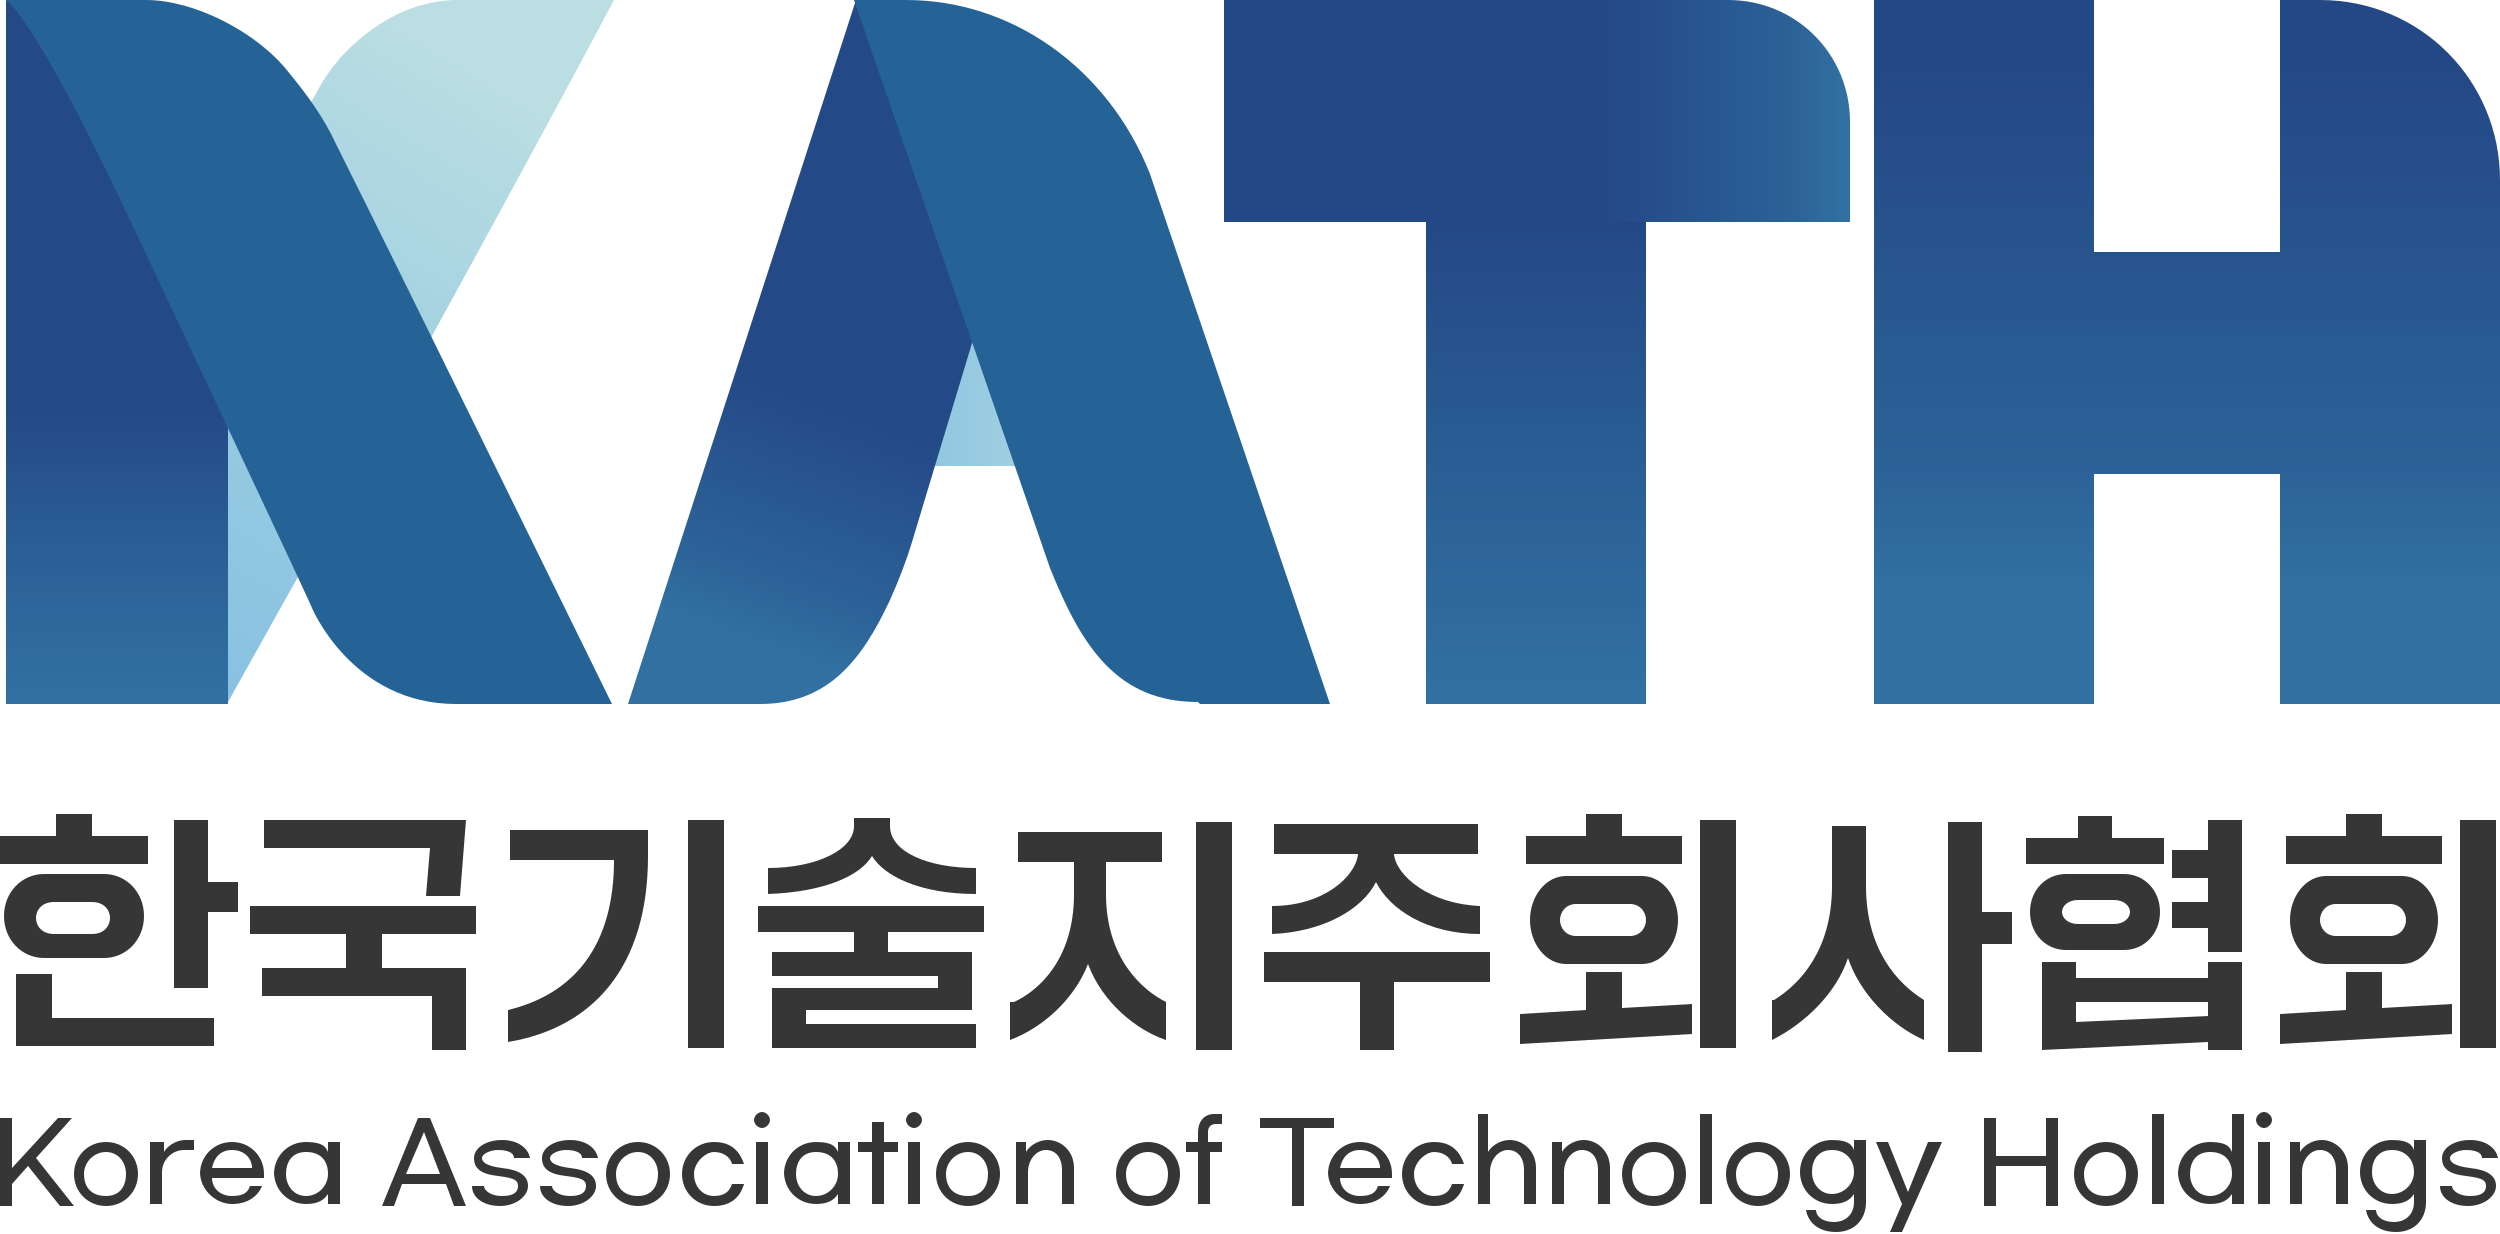 <?xml version="1.0" encoding="UTF-8"?><svg id="Layer_2" xmlns="http://www.w3.org/2000/svg" xmlns:xlink="http://www.w3.org/1999/xlink" viewBox="0 0 125 61.7"><defs><style>.cls-1{fill:url(#_π_Û_æ_Æ_621-2);}.cls-2{fill:#363636;}.cls-3{fill:#256397;}.cls-4{fill:url(#_π_Û_æ_Æ_621);}.cls-5{fill:url(#_π_Û_æ_Æ_123);}.cls-6{fill:url(#_π_Û_æ_Æ_120);}.cls-7{fill:url(#_π_Û_æ_Æ_129);}.cls-8{fill:url(#_π_Û_æ_Æ_125);}.cls-9{fill:url(#_π_Û_æ_Æ_127);}</style><linearGradient id="_π_Û_æ_Æ_125" x1="109.3" y1="3.3" x2="109.3" y2="32.2" gradientUnits="userSpaceOnUse"><stop offset="0" stop-color="#244886"/><stop offset=".7" stop-color="#2c6297"/><stop offset=".9" stop-color="#3170a1"/></linearGradient><linearGradient id="_π_Û_æ_Æ_129" x1="76.8" y1="5.2" x2="76.8" y2="34.6" gradientUnits="userSpaceOnUse"><stop offset=".2" stop-color="#244886"/><stop offset=".7" stop-color="#2c6297"/><stop offset="1" stop-color="#3170a1"/></linearGradient><linearGradient id="_π_Û_æ_Æ_127" x1="4474.6" y1="1373.8" x2="4474.6" y2="1397.8" gradientTransform="translate(-3135.9 -1377) scale(.7 1)" gradientUnits="userSpaceOnUse"><stop offset=".5" stop-color="#244886"/><stop offset=".9" stop-color="#2c6297"/><stop offset="1" stop-color="#3170a1"/></linearGradient><linearGradient id="_π_Û_æ_Æ_621" x1="29.3" y1="39.3" x2="51.5" y2="3.4" gradientTransform="translate(-28.1) skewX(1)" gradientUnits="userSpaceOnUse"><stop offset="0" stop-color="#7dbbe1"/><stop offset=".5" stop-color="#97cae1"/><stop offset="1" stop-color="#badee2"/></linearGradient><linearGradient id="_π_Û_æ_Æ_123" x1="5.9" y1="5.9" x2="5.9" y2="34.8" gradientUnits="userSpaceOnUse"><stop offset=".5" stop-color="#244987"/><stop offset=".8" stop-color="#2c6398"/><stop offset="1" stop-color="#3170a1"/></linearGradient><linearGradient id="_π_Û_æ_Æ_621-2" x1="39.6" y1="19.8" x2="57.5" y2="19.8" gradientTransform="matrix(1, 0, 0, 1, 0, 0)" xlink:href="#_π_Û_æ_Æ_621"/><linearGradient id="_π_Û_æ_Æ_120" x1="48.2" y1="2.6" x2="37.5" y2="32" gradientUnits="userSpaceOnUse"><stop offset=".6" stop-color="#244987"/><stop offset=".9" stop-color="#2c6398"/><stop offset="1" stop-color="#3170a1"/></linearGradient></defs><g id="_Œ_Ì_1_"><g><g><path class="cls-2" d="M0,43.2v-1.4H2.8v-1.1h1.8v1.1h2.8v1.4H0Zm2.2,.5h3c1.1,0,2,.9,2,2.1s-.9,2.1-2,2.1H2.2c-1.1,0-2-.9-2-2.1s.9-2.1,2-2.1Zm-1.4,8.7v-3.7h1.8v2.2H10.7v1.4H.8Zm3.8-5.7c.6,0,.9-.4,.9-.8s-.3-.8-.9-.8h-1.9c-.6,0-.9,.4-.9,.8s.3,.8,.9,.8h1.9Zm4.1,2.7v-8.4h1.7v3.1h1.5v1.5h-1.5v3.8h-1.7Z"/><path class="cls-2" d="M23.9,46.7h-4.8v1.7h4.2v4.1h-1.7v-2.7H13.1v-1.4h4.2v-1.7h-4.8v-1.4h11.3v1.4Zm-2.6-1.9l.2-2.4H13.2v-1.4h10.1l-.3,3.8h-1.7Z"/><path class="cls-2" d="M25.4,50.5c3.3-.8,5.3-3.2,5.3-7.5h-5.2v-1.5h6.9v1.3c0,5.6-2.8,8.6-7,9.3v-1.6Zm9,1.9v-11.4h1.8v11.4h-1.8Z"/><path class="cls-2" d="M49.2,46.6h-4.8v1h4.2v2.9h-8.3v.7h8.5v1.2h-10.2v-3h8.3v-.6h-8.3v-1.2h4.1v-1h-4.8v-1.3h11.3v1.3Zm-10.8-1.9v-1.3c2.4,0,4.3-.9,4.3-2.1v-.4h1.8v.4c0,1.3,1.9,2.1,4.3,2.1v1.3c-2.8,0-4.6-.9-5.2-1.9-.6,1-2.4,1.8-5.2,1.9Z"/><path class="cls-2" d="M50.7,50.1c1.3-.6,3-2.2,3-5.4v-1.6h-2.8v-1.5h7.2v1.5h-2.8v1.6c0,3.2,1.8,4.8,3,5.4v1.9c-1.5-.5-3.2-1.9-3.9-3.8-.7,1.8-2.3,3.2-3.9,3.8v-1.9Zm9.1,2.4v-11.4h1.8v11.4h-1.8Z"/><path class="cls-2" d="M68,52.5v-3.4h-4.8v-1.5h11.3v1.5h-4.8v3.4h-1.8Zm-4.4-7.2c2.6,0,4.2-1.5,4.3-2.6h-4.2v-1.5h10.2v1.5h-4.2c.1,1.1,1.8,2.5,4.3,2.6v1.4c-2.6,0-4.5-1.2-5.2-2.6-.7,1.4-2.7,2.5-5.2,2.6v-1.4Z"/><path class="cls-2" d="M76,52.2v-1.5l3.3-.2v-1.9h1.8v1.8l3.5-.2v1.5l-8.6,.5Zm.3-9v-1.4h3v-1.1h1.8v1.1h3v1.4h-7.8Zm2,.6h3.8c1,0,1.8,1,1.8,2.2s-.8,2.2-1.8,2.2h-3.8c-1,0-1.8-1-1.8-2.2s.8-2.2,1.8-2.2Zm3.2,3c.5,0,.8-.4,.8-.8s-.3-.8-.8-.8h-2.7c-.5,0-.8,.4-.8,.8s.3,.8,.8,.8h2.7Zm3.5,5.6v-11.4h1.8v11.4h-1.8Z"/><path class="cls-2" d="M88.7,50c1.3-.8,2.9-2.5,2.9-5.7v-3h1.7v3c0,3.2,1.6,4.9,2.9,5.7v2c-1.6-.7-3.2-2.3-3.8-4.1-.6,1.8-2.2,3.3-3.8,4.1v-2Zm8.7,2.5v-11.4h1.7v4.5h1.5v1.6h-1.5v5.4h-1.7Z"/><path class="cls-2" d="M101.3,43.2v-1.3h2.6v-1.1h1.7v1.1h2.6v1.3h-6.9Zm2,.5h2.9c1,0,1.8,.8,1.8,1.9s-.8,1.9-1.8,1.9h-2.9c-1,0-1.8-.8-1.8-1.9s.8-1.9,1.8-1.9Zm-1.2,8.8v-4.4h1.7v.8h6.6v-.8h1.7v4.4h-1.7v-.4l-8.3,.4Zm3.6-6.3c.5,0,.8-.3,.8-.6s-.3-.6-.8-.6h-1.8c-.5,0-.8,.3-.8,.6s.3,.6,.8,.6h1.8Zm-1.9,4.9l6.6-.3v-.7h-6.6v.9Zm4.8-4.6v-1.4h1.8v-1.2h-1.8v-1.4h1.8v-1.5h1.7v6.6h-1.7v-1.2h-1.8Z"/><path class="cls-2" d="M114,52.2v-1.5l3.3-.2v-1.9h1.8v1.8l3.5-.2v1.5l-8.6,.5Zm.3-9v-1.4h3v-1.1h1.8v1.1h3v1.4h-7.8Zm2,.6h3.8c1,0,1.8,1,1.8,2.2s-.8,2.2-1.8,2.2h-3.8c-1,0-1.8-1-1.8-2.2s.8-2.2,1.8-2.2Zm3.2,3c.5,0,.8-.4,.8-.8s-.3-.8-.8-.8h-2.7c-.5,0-.8,.4-.8,.8s.3,.8,.8,.8h2.7Zm3.5,5.6v-11.4h1.8v11.4h-1.8Z"/></g><g><path class="cls-2" d="M1.4,58.3l-.8,.9v1.1H0v-4.4H.6v2.5l2.3-2.5h.7l-1.8,2,1.9,2.4h-.7l-1.6-2Z"/><path class="cls-2" d="M6.9,58.7c0,.9-.7,1.6-1.6,1.6s-1.6-.7-1.6-1.6,.7-1.6,1.6-1.6,1.6,.7,1.6,1.6Zm-2.7,0c0,.7,.4,1.1,1.1,1.1s1-.5,1-1.1-.4-1.1-1-1.1-1.1,.5-1.1,1.1Z"/><path class="cls-2" d="M8.2,57.1v.5c.1-.2,.5-.6,1.1-.6s.3,0,.4,0v.5c-.1,0-.3,0-.5,0-.6,0-1.1,.5-1.1,1.1v1.6h-.6v-3.1h.6Z"/><path class="cls-2" d="M10,58.7c0-.9,.7-1.6,1.6-1.6s1.6,.7,1.6,1.6,0,.2,0,.2h-2.6c0,.5,.4,.9,1,.9s.8-.2,.9-.5h.6c-.2,.5-.7,.9-1.5,.9s-1.6-.7-1.6-1.6Zm1.6-1.2c-.6,0-.9,.4-1,.9h2c0-.5-.4-.9-1-.9Z"/><path class="cls-2" d="M13.7,58.7c0-.9,.7-1.6,1.6-1.6s1,.3,1.1,.5v-.5h.6v3.1h-.6v-.5c-.2,.3-.5,.5-1.1,.5-.9,0-1.6-.7-1.6-1.6Zm2.7,0c0-.7-.4-1.1-1.1-1.1s-1,.5-1,1.1,.4,1.1,1,1.1,1.1-.5,1.1-1.1Z"/><path class="cls-2" d="M22.2,59.2h-2.1l-.4,1.1h-.6l1.8-4.4h.6l1.8,4.4h-.6l-.4-1.1Zm-.2-.5l-.8-2.1-.9,2.1h1.7Z"/><path class="cls-2" d="M26.3,57.9h-.6c0-.3-.4-.4-.8-.4s-.8,.2-.8,.4,.2,.4,1,.5c.9,.1,1.3,.4,1.3,.9s-.6,1-1.4,1-1.4-.4-1.4-1h.6c0,.2,.3,.5,.9,.5s.8-.2,.8-.5-.2-.4-1-.5c-.9-.1-1.2-.4-1.2-.9s.6-.9,1.4-.9,1.3,.4,1.4,.9Z"/><path class="cls-2" d="M29.7,57.9h-.6c0-.3-.4-.4-.8-.4s-.8,.2-.8,.4,.2,.4,1,.5c.9,.1,1.3,.4,1.3,.9s-.6,1-1.4,1-1.4-.4-1.4-1h.6c0,.2,.3,.5,.9,.5s.8-.2,.8-.5-.2-.4-1-.5c-.9-.1-1.2-.4-1.2-.9s.6-.9,1.4-.9,1.3,.4,1.4,.9Z"/><path class="cls-2" d="M33.5,58.7c0,.9-.7,1.6-1.6,1.6s-1.6-.7-1.6-1.6,.7-1.6,1.6-1.6,1.6,.7,1.6,1.6Zm-2.7,0c0,.7,.4,1.1,1.1,1.1s1-.5,1-1.1-.4-1.1-1-1.1-1.1,.5-1.1,1.1Z"/><path class="cls-2" d="M35.7,60.3c-.9,0-1.6-.7-1.6-1.6s.7-1.6,1.6-1.6,1.3,.5,1.5,1.1h-.6c-.1-.4-.5-.6-.9-.6s-1,.5-1,1.1,.4,1.1,1,1.1,.8-.3,.9-.6h.6c-.2,.7-.7,1.1-1.5,1.1Z"/><path class="cls-2" d="M38.5,56c0,.2-.2,.4-.4,.4s-.4-.2-.4-.4,.2-.4,.4-.4,.4,.2,.4,.4Zm-.7,4.2v-3.1h.6v3.1h-.6Z"/><path class="cls-2" d="M39.2,58.7c0-.9,.7-1.6,1.6-1.6s1,.3,1.1,.5v-.5h.6v3.1h-.6v-.5c-.2,.3-.5,.5-1.1,.5-.9,0-1.6-.7-1.6-1.6Zm2.7,0c0-.7-.4-1.1-1.1-1.1s-1,.5-1,1.1,.4,1.1,1,1.1,1.1-.5,1.1-1.1Z"/><path class="cls-2" d="M44.9,57.6h-.7v2.6h-.6v-2.6h-.7v-.5h.7v-1h.6v1h.7v.5Z"/><path class="cls-2" d="M46.1,56c0,.2-.2,.4-.4,.4s-.4-.2-.4-.4,.2-.4,.4-.4,.4,.2,.4,.4Zm-.7,4.2v-3.1h.6v3.1h-.6Z"/><path class="cls-2" d="M50,58.7c0,.9-.7,1.6-1.6,1.6s-1.6-.7-1.6-1.6,.7-1.6,1.6-1.6,1.6,.7,1.6,1.6Zm-2.7,0c0,.7,.4,1.1,1.1,1.1s1-.5,1-1.1-.4-1.1-1-1.1-1.1,.5-1.1,1.1Z"/><path class="cls-2" d="M51.3,57.1v.5c.1-.2,.5-.6,1.1-.6s1.3,.5,1.3,1.4v1.8h-.6v-1.7c0-.6-.3-1-.8-1s-.9,.5-.9,1.1v1.6h-.6v-3.1h.6Z"/><path class="cls-2" d="M59,58.7c0,.9-.7,1.6-1.6,1.6s-1.6-.7-1.6-1.6,.7-1.6,1.6-1.6,1.6,.7,1.6,1.6Zm-2.7,0c0,.7,.4,1.1,1.1,1.1s1-.5,1-1.1-.4-1.1-1-1.1-1.1,.5-1.1,1.1Z"/><path class="cls-2" d="M61.2,57.6h-.7v2.6h-.6v-2.6h-.6v-.5h.6v-.5c0-.5,.3-.9,.8-.9s.3,0,.4,0v.5c0,0-.2,0-.3,0-.2,0-.4,.1-.4,.4v.5h.7v.5Z"/><path class="cls-2" d="M65.2,56.4v3.9h-.6v-3.9h-1.6v-.5h3.7v.5h-1.6Z"/><path class="cls-2" d="M66.4,58.7c0-.9,.7-1.6,1.6-1.6s1.6,.7,1.6,1.6,0,.2,0,.2h-2.6c0,.5,.4,.9,1,.9s.8-.2,.9-.5h.6c-.2,.5-.7,.9-1.5,.9s-1.6-.7-1.6-1.6Zm1.6-1.2c-.6,0-.9,.4-1,.9h2c0-.5-.4-.9-1-.9Z"/><path class="cls-2" d="M71.7,60.3c-.9,0-1.6-.7-1.6-1.6s.7-1.6,1.6-1.6,1.3,.5,1.5,1.1h-.6c-.1-.4-.5-.6-.9-.6s-1,.5-1,1.1,.4,1.1,1,1.1,.8-.3,.9-.6h.6c-.2,.7-.7,1.1-1.5,1.1Z"/><path class="cls-2" d="M74.4,55.7v1.9c.1-.2,.5-.6,1.1-.6s1.3,.5,1.3,1.4v1.8h-.6v-1.7c0-.6-.3-1-.8-1s-.9,.5-.9,1.1v1.6h-.6v-4.5h.6Z"/><path class="cls-2" d="M78.1,57.1v.5c.1-.2,.5-.6,1.1-.6s1.3,.5,1.3,1.4v1.8h-.6v-1.7c0-.6-.3-1-.8-1s-.9,.5-.9,1.1v1.6h-.6v-3.1h.6Z"/><path class="cls-2" d="M84.3,58.7c0,.9-.7,1.6-1.6,1.6s-1.6-.7-1.6-1.6,.7-1.6,1.6-1.6,1.6,.7,1.6,1.6Zm-2.7,0c0,.7,.4,1.1,1.1,1.1s1-.5,1-1.1-.4-1.1-1-1.1-1.1,.5-1.1,1.1Z"/><path class="cls-2" d="M85,60.2v-4.5h.6v4.5h-.6Z"/><path class="cls-2" d="M89.5,58.7c0,.9-.7,1.6-1.6,1.6s-1.6-.7-1.6-1.6,.7-1.6,1.6-1.6,1.6,.7,1.6,1.6Zm-2.7,0c0,.7,.4,1.1,1.1,1.1s1-.5,1-1.1-.4-1.1-1-1.1-1.1,.5-1.1,1.1Z"/><path class="cls-2" d="M90.2,60.5h.6c0,.3,.3,.6,.9,.6s1-.4,1-1v-.4c-.2,.3-.5,.5-1.1,.5-.9,0-1.6-.7-1.6-1.6s.7-1.6,1.6-1.6,1,.3,1.1,.5v-.5h.6v3.1c0,.9-.6,1.5-1.5,1.5s-1.4-.5-1.5-1.1Zm2.5-1.9c0-.6-.4-1.1-1.1-1.1s-1,.5-1,1.1,.4,1.1,1,1.1,1.1-.5,1.1-1.1Z"/><path class="cls-2" d="M97.1,57.1l-2,4.5h-.6l.6-1.4-1.3-3.1h.6l1,2.5,1-2.5h.6Z"/><path class="cls-2" d="M102.9,55.9v4.4h-.6v-2h-2.5v2h-.6v-4.4h.6v1.9h2.5v-1.9h.6Z"/><path class="cls-2" d="M106.9,58.7c0,.9-.7,1.6-1.6,1.6s-1.6-.7-1.6-1.6,.7-1.6,1.6-1.6,1.6,.7,1.6,1.6Zm-2.7,0c0,.7,.4,1.1,1.1,1.1s1-.5,1-1.1-.4-1.1-1-1.1-1.1,.5-1.1,1.1Z"/><path class="cls-2" d="M107.6,60.2v-4.5h.6v4.5h-.6Z"/><path class="cls-2" d="M108.9,58.7c0-.9,.7-1.6,1.6-1.6s1,.3,1.1,.5v-1.9h.6v4.5h-.6v-.5c-.2,.3-.5,.5-1.1,.5-.9,0-1.6-.7-1.6-1.6Zm2.7,0c0-.7-.4-1.1-1.1-1.1s-1,.5-1,1.1,.4,1.1,1,1.1,1.1-.5,1.1-1.1Z"/><path class="cls-2" d="M113.6,56c0,.2-.2,.4-.4,.4s-.4-.2-.4-.4,.2-.4,.4-.4,.4,.2,.4,.4Zm-.7,4.2v-3.1h.6v3.1h-.6Z"/><path class="cls-2" d="M115,57.1v.5c.1-.2,.5-.6,1.1-.6s1.3,.5,1.3,1.4v1.8h-.6v-1.7c0-.6-.3-1-.8-1s-.9,.5-.9,1.1v1.6h-.6v-3.1h.6Z"/><path class="cls-2" d="M118.2,60.5h.6c0,.3,.3,.6,.9,.6s1-.4,1-1v-.4c-.2,.3-.5,.5-1.1,.5-.9,0-1.6-.7-1.6-1.6s.7-1.6,1.6-1.6,1,.3,1.1,.5v-.5h.6v3.1c0,.9-.6,1.5-1.5,1.5s-1.4-.5-1.5-1.1Zm2.5-1.9c0-.6-.4-1.1-1.1-1.1s-1,.5-1,1.1,.4,1.1,1,1.1,1.1-.5,1.1-1.1Z"/><path class="cls-2" d="M124.7,57.9h-.6c0-.3-.4-.4-.8-.4s-.8,.2-.8,.4,.2,.4,1,.5c.9,.1,1.3,.4,1.3,.9s-.6,1-1.4,1-1.4-.4-1.4-1h.6c0,.2,.3,.5,.9,.5s.8-.2,.8-.5-.2-.4-1-.5c-.9-.1-1.2-.4-1.2-.9s.6-.9,1.4-.9,1.3,.4,1.4,.9Z"/></g><g><path class="cls-8" d="M116,0h-2V12.6h-9.3V0h-11V35.2h11v-11.5h9.3v11.5h11V9c0-5-4-9-9-9Z"/><g><rect class="cls-7" x="71.3" y="10.1" width="11" height="25.1"/><path class="cls-9" d="M71.3-10.1h11.1V15.1c0,3.4-2.7,6.1-6.1,6.1h-5V-10.1h0Z" transform="translate(71.3 82.4) rotate(-90)"/></g><g><path class="cls-4" d="M22.7,0c-2.6,.1-4.5,1.6-5.7,2.9-.4,.5-.8,1-1.1,1.6L2.4,28.2,.3,31.8v3.3H11.4l7.1-12.7C21.3,17.4,27.9,5.3,30.7,0h-7.9Z"/><path class="cls-5" d="M.3,35.2H11.4v-15.5c-2.4-5-4.3-9.1-4.3-9.2C2.3,.1,.3,0,.3,0V35.2Z"/><path class="cls-3" d="M.3,0S1.6,.6,6.5,11c0,0,9.1,19.3,9.1,19.4,0,0,2,4.8,7.2,4.8h7.8c-3.4-6.9-10.4-21.2-13.8-28-.6-1.3-1.4-2.4-2.3-3.5C12.9,1.6,9.7,0,7.3,0H.3Z"/></g><g><polygon class="cls-1" points="46.5 23.3 51 23.3 48.6 16.2 46.5 23.3"/><path class="cls-6" d="M42.8,0l-11.4,35.2h6.6c3.4,0,5.1-2.2,6.5-5.2,.4-.9,.8-1.9,1.1-2.9l3.5-11.6L43.9,.5,42.8,0"/><path class="cls-3" d="M60,35.2h6.5s-9-26.5-9-26.5C55.4,3.4,50.6,0,45.3,0h-2.6l9.8,28.4c1.6,4,3.4,6.7,7.4,6.7Z"/></g></g></g></g></svg>